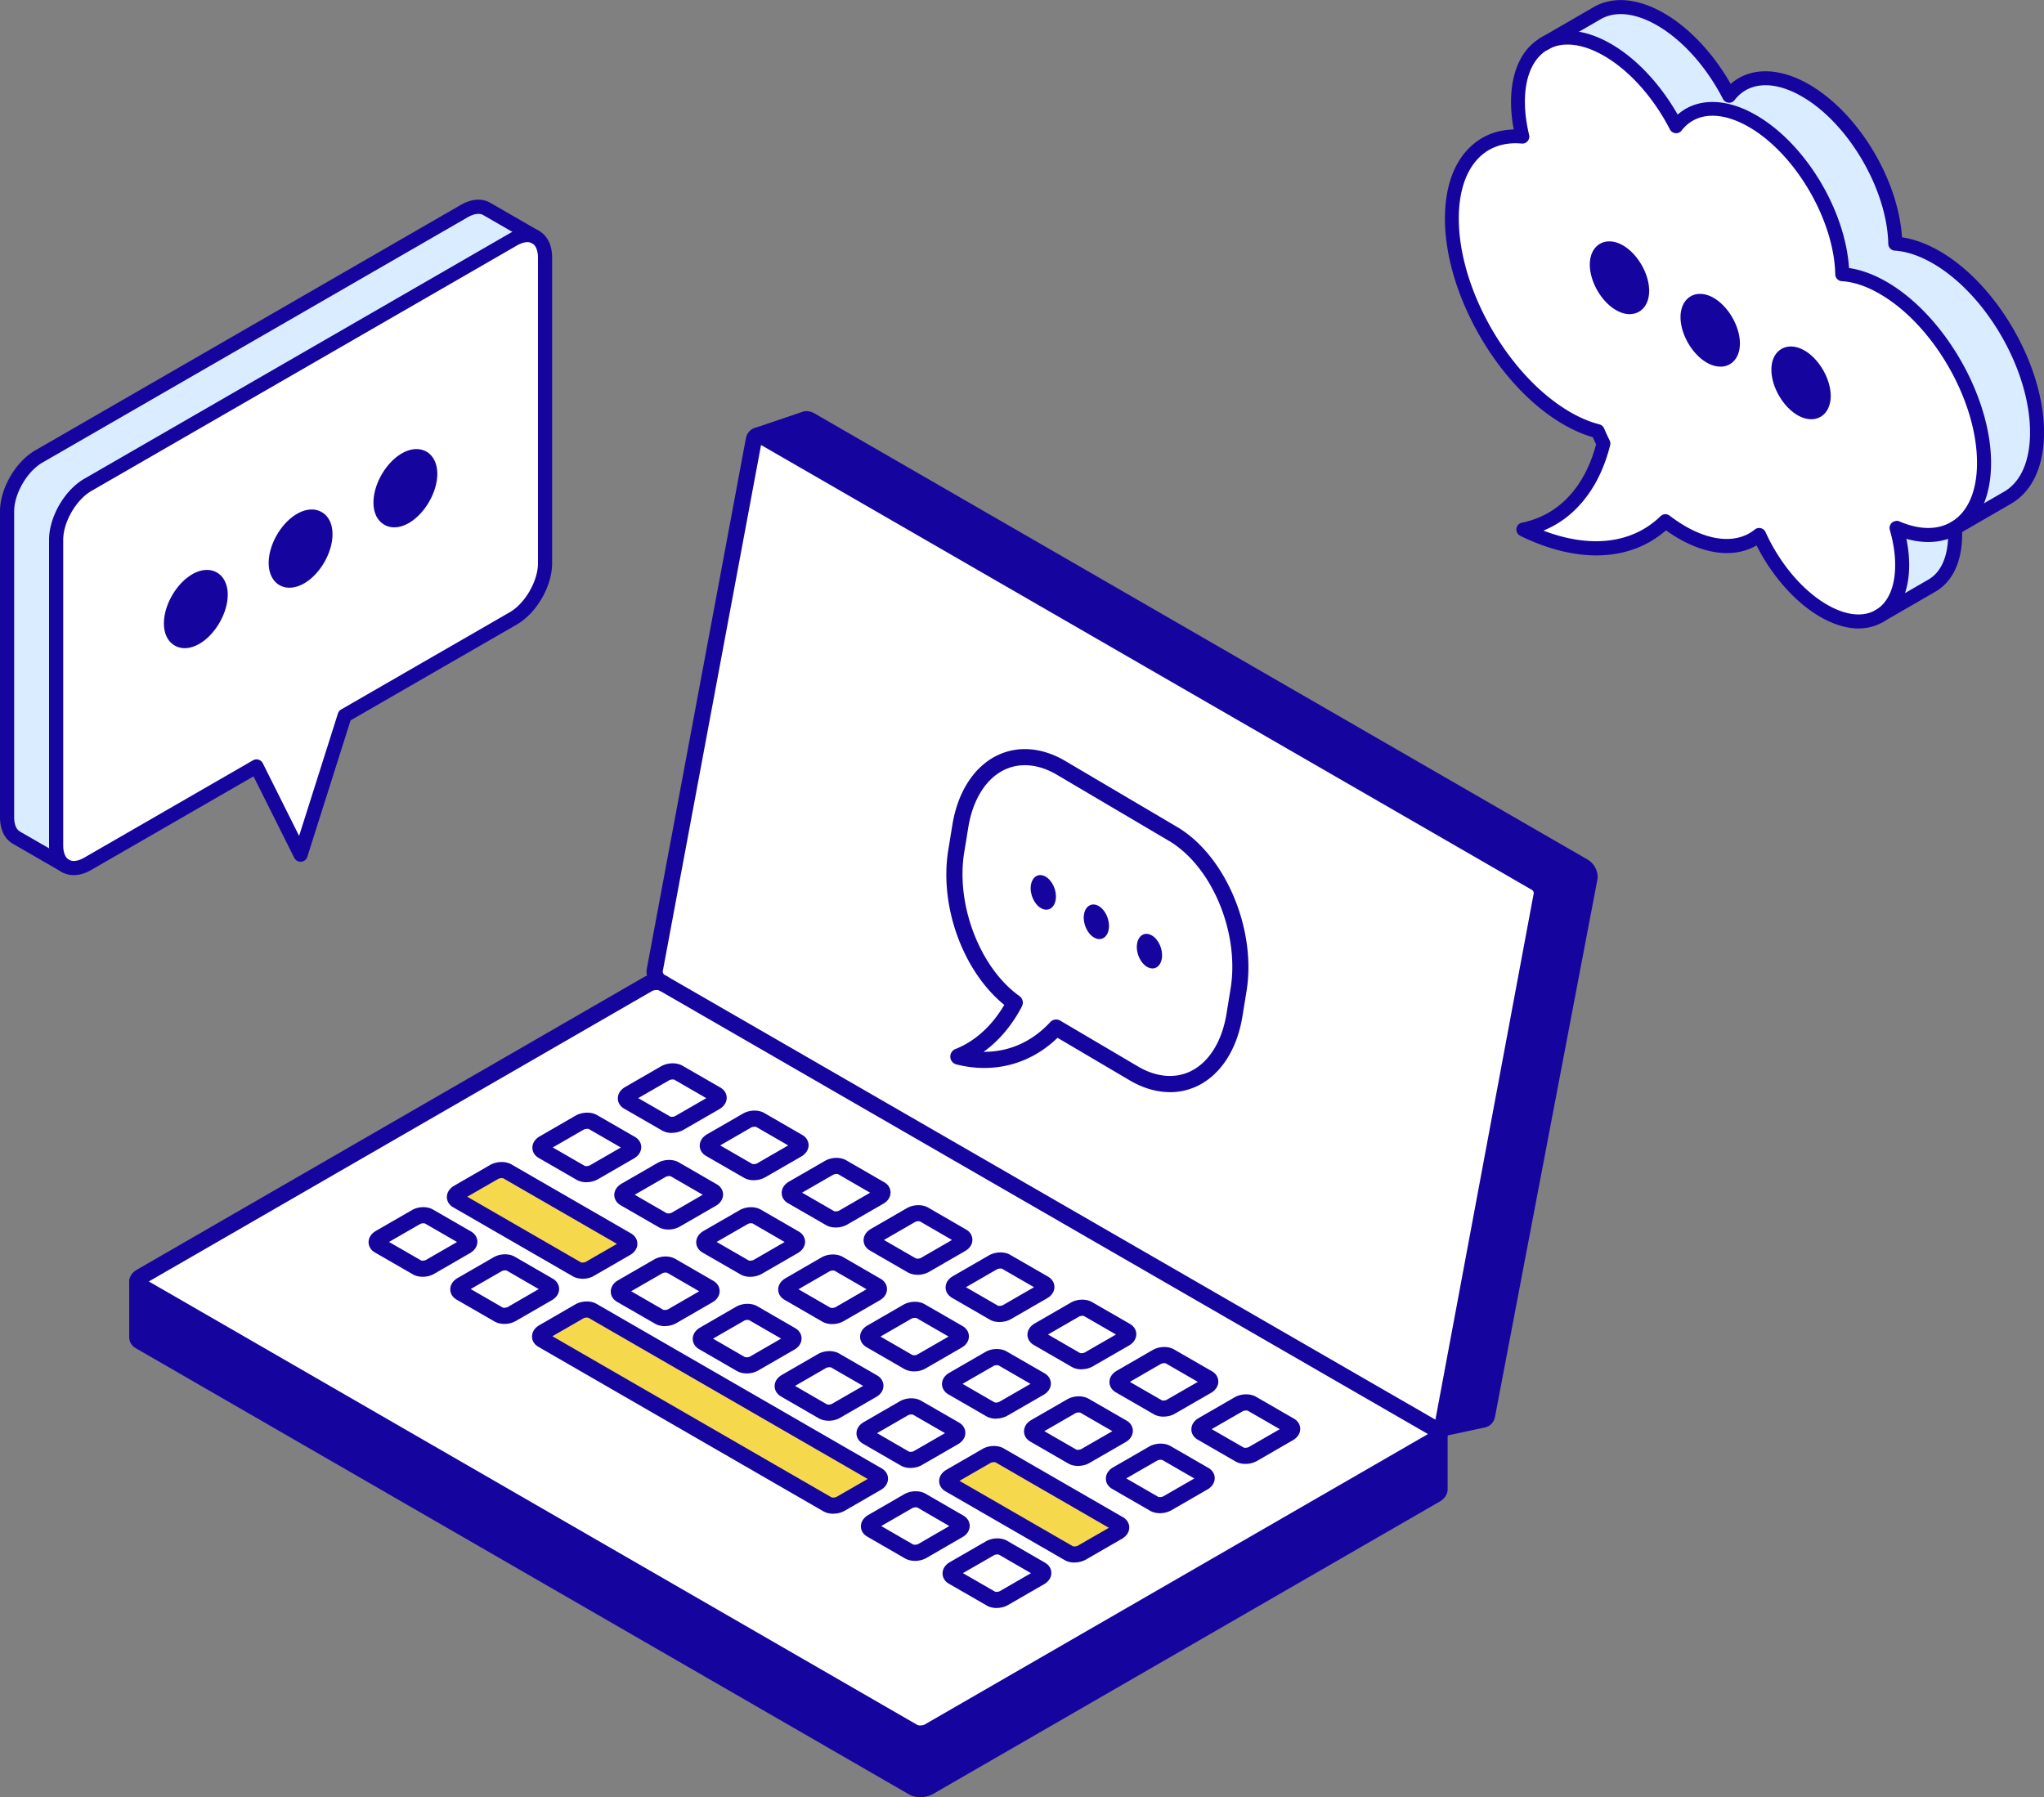 <svg width="348" height="306" viewBox="0 0 348 306" fill="none" xmlns="http://www.w3.org/2000/svg"><rect x="0" y="0" width="348" height="306" fill="#808080" stroke="none"/><g clip-path="url(#clip0_778_16648)"><path d="M261.489 150.32c.677.385 1.117 1.281.989 1.986l-16.865 90.296c-.074.366-.275.604-.55.705l-.128.037c-.229.045-.504 0-.787-.165l-131.689-76c-.677-.394-1.117-1.282-.989-1.986l16.865-90.306c.083-.42.339-.668.678-.741.229-.046.504 0 .787.165l131.689 76v.009z" fill="#fff"/><path d="M199.183 185.95c-2.252 0-4.587-.677-6.857-2.014l-12.278-7.239c-4.633 4.494-10.85 6.15-17.222 4.53a1.376 1.376 0 01-.174-2.608c3.341-1.327 6.207-3.917 8.331-7.523-7.031-5.72-11.096-16.813-9.531-26.395l.696-4.275c.925-5.665 3.754-9.994 7.764-11.87 3.498-1.638 7.563-1.281 11.436.998l19.035 11.229c8.258 4.869 13.569 17.435 11.838 28.015l-.696 4.275c-.924 5.665-3.753 9.994-7.755 11.87a10.74 10.74 0 01-4.577 1.016l-.01-.009zm-19.364-12.365c.238 0 .476.064.696.192l13.212 7.789c3.067 1.812 6.216 2.123 8.872.878 3.177-1.482 5.438-5.07 6.216-9.82l.696-4.274c1.557-9.555-3.168-20.867-10.529-25.205l-19.035-11.23c-3.067-1.812-6.217-2.123-8.872-.879-3.177 1.483-5.439 5.071-6.217 9.821l-.696 4.274c-1.455 8.914 2.674 19.659 9.403 24.464.559.402.733 1.144.422 1.757-1.703 3.249-3.919 5.867-6.529 7.734 4.304.027 8.232-1.684 11.354-5.062a1.363 1.363 0 011.007-.439z" fill="#16049E"/><path d="M179.746 153.112c-.201 1.491-1.309 2.178-2.481 1.528-1.172-.65-1.959-2.38-1.758-3.871.201-1.492 1.309-2.179 2.481-1.529 1.172.65 1.96 2.38 1.758 3.872zm9.036 5.006c-.201 1.492-1.309 2.178-2.481 1.528-1.172-.65-1.959-2.379-1.758-3.871.202-1.492 1.309-2.178 2.481-1.529 1.172.65 1.96 2.38 1.758 3.872zm9.037 4.997c-.201 1.492-1.309 2.178-2.481 1.528-1.172-.649-1.959-2.379-1.758-3.871.202-1.492 1.31-2.178 2.482-1.528 1.171.649 1.959 2.379 1.757 3.871zm47.272 81.007v9.481c0 .293-.22.614-.641.861l-86.294 49.797c-.778.449-1.968.494-2.646.101L23.822 228.371c-.302-.174-.449-.421-.449-.669v-9.426c.018.228.165.448.449.613L155.51 294.88c.678.394 1.868.348 2.646-.101l86.294-49.797c.43-.247.641-.558.641-.86z" fill="#16049E"/><path d="M244.157 243.17l.485.284c.312.173.458.421.458.668 0 .293-.22.613-.641.86l-86.293 49.797c-.779.449-1.969.495-2.646.101L23.822 218.889c-.284-.165-.43-.385-.449-.613-.027-.311.193-.659.641-.916l86.294-49.797c.778-.448 1.959-.494 2.637-.101l131.203 75.717.009-.009zm-24.721.842c.66-.385.733-.961.165-1.291l-6.464-3.725c-.577-.329-1.575-.292-2.243.092l-6.144 3.542c-.659.384-.732.961-.164 1.29l6.464 3.725c.576.339 1.574.293 2.243-.091l6.143-3.542zm-13.953-8.054c.668-.385.742-.961.165-1.291l-6.464-3.725c-.568-.329-1.575-.292-2.234.092l-6.144 3.551c-.668.375-.732.952-.165 1.281l6.464 3.725c.568.339 1.575.293 2.234-.091l6.144-3.542zm-.595 16.446c.659-.384.732-.961.165-1.29l-6.464-3.725c-.577-.329-1.575-.293-2.244.092l-6.143 3.541c-.659.385-.733.961-.165 1.291l6.464 3.725c.577.339 1.575.293 2.243-.092l6.144-3.542zm-13.349-24.5c.668-.385.741-.961.164-1.291l-6.464-3.725c-.567-.329-1.574-.292-2.234.101l-6.143 3.542c-.669.375-.742.952-.165 1.281l6.464 3.734c.568.33 1.575.293 2.234-.1l6.144-3.542zm-.605 16.446c.669-.384.742-.961.165-1.29l-6.464-3.725c-.568-.329-1.575-.293-2.234.092l-6.144 3.541c-.668.385-.732.961-.164 1.291l6.464 3.725c.567.339 1.575.293 2.234-.092l6.143-3.542zm-.595 16.447c.659-.384.733-.961.165-1.29l-20.308-11.724c-.576-.33-1.584-.293-2.243.1l-6.143 3.542c-.66.385-.733.961-.165 1.291l20.307 11.715c.577.338 1.575.292 2.244-.092l6.143-3.542zm-12.745-40.947c.659-.375.733-.952.165-1.291l-6.464-3.725c-.568-.329-1.575-.292-2.243.101l-6.144 3.542c-.659.375-.732.952-.165 1.291l6.464 3.724c.577.33 1.575.293 2.244-.1l6.143-3.542zm-.503 48.681c.659-.376.732-.952.164-1.282l-6.464-3.734c-.567-.329-1.574-.293-2.234.101l-6.143 3.542c-.669.384-.742.961-.165 1.29l6.464 3.725c.568.33 1.575.293 2.234-.1l6.144-3.542zm-.101-32.235c.668-.384.742-.961.165-1.29l-6.464-3.725c-.568-.329-1.575-.293-2.234.101l-6.144 3.542c-.668.375-.741.951-.165 1.281l6.464 3.734c.568.33 1.575.293 2.234-.101l6.144-3.542zm-13.34-24.5c.659-.375.732-.952.165-1.281l-6.464-3.735c-.577-.329-1.575-.292-2.243.101l-6.144 3.542c-.659.384-.733.961-.165 1.291l6.464 3.724c.577.33 1.575.293 2.243-.1l6.144-3.542zm-.467 48.708c.659-.375.732-.952.165-1.281l-6.464-3.734c-.577-.33-1.575-.293-2.243.1l-6.144 3.542c-.659.385-.732.961-.165 1.291l6.464 3.725c.577.329 1.575.293 2.243-.092l6.144-3.551zm-.137-32.262c.659-.375.732-.951.164-1.29l-6.464-3.725c-.567-.329-1.574-.293-2.243.101l-6.143 3.542c-.66.375-.733.951-.165 1.29l6.464 3.725c.577.33 1.584.293 2.243-.101l6.144-3.542zm-.605 16.447c.669-.384.742-.961.165-1.29l-6.464-3.725c-.568-.33-1.575-.293-2.234.1l-6.143 3.542c-.669.375-.742.952-.165 1.282l6.464 3.734c.567.329 1.575.293 2.234-.101l6.143-3.542zm-12.745-40.947c.669-.375.742-.952.165-1.281l-6.464-3.735c-.567-.329-1.575-.292-2.234.101l-6.143 3.542c-.669.384-.733.961-.165 1.291l6.464 3.725c.567.329 1.575.292 2.234-.092l6.143-3.551zm-.421 48.745c.659-.385.733-.961.165-1.291l-48.562-28.024c-.568-.329-1.575-.293-2.234.101l-6.144 3.542c-.66.384-.733.961-.165 1.29l48.554 28.015c.576.33 1.574.293 2.243-.091l6.143-3.542zm-.174-32.289c.66-.376.733-.952.165-1.282l-6.464-3.734c-.577-.329-1.575-.293-2.243.101l-6.144 3.542c-.659.384-.732.961-.164 1.29l6.464 3.725c.576.33 1.574.293 2.243-.1l6.143-3.542zm-.604 16.446c.659-.375.732-.952.165-1.29l-6.464-3.725c-.568-.33-1.575-.293-2.243.101l-6.144 3.541c-.659.376-.732.952-.165 1.291l6.464 3.725c.577.329 1.584.293 2.243-.101l6.144-3.542zm-12.745-40.938c.668-.384.742-.961.165-1.29l-6.464-3.725c-.568-.339-1.575-.293-2.234.091l-6.144 3.542c-.668.385-.741.961-.165 1.291l6.464 3.725c.568.329 1.575.293 2.235-.092l6.143-3.542zm-.604 16.438c.668-.376.741-.952.165-1.282l-6.464-3.734c-.568-.329-1.575-.293-2.234.101l-6.144 3.542c-.668.384-.732.961-.165 1.29l6.464 3.725c.568.33 1.575.293 2.234-.091l6.144-3.551zm-.595 16.446c.659-.375.732-.952.164-1.281l-6.464-3.734c-.576-.33-1.574-.293-2.243.101l-6.143 3.541c-.66.385-.733.961-.165 1.291l6.464 3.725c.577.329 1.575.293 2.243-.101l6.144-3.542zm-12.745-40.938c.659-.384.732-.961.165-1.29l-6.464-3.725c-.568-.33-1.575-.293-2.244.091l-6.143 3.542c-.659.385-.733.961-.165 1.291l6.464 3.725c.577.338 1.575.293 2.243-.092l6.144-3.542zm-.605 16.447c.669-.385.742-.961.165-1.291l-6.464-3.725c-.567-.338-1.575-.292-2.234.092l-6.143 3.542c-.669.384-.742.961-.165 1.29l6.464 3.725c.568.33 1.575.293 2.234-.091l6.143-3.542zm-.604 16.437c.669-.375.742-.952.165-1.281l-6.464-3.734c-.568-.33-1.575-.293-2.234.101l-6.144 3.541c-.659.385-.732.961-.164 1.291l6.464 3.725c.567.329 1.574.293 2.234-.092l6.143-3.551zm-13.34-24.491c.659-.385.733-.961.165-1.291l-6.464-3.725c-.568-.329-1.575-.292-2.243.092l-6.144 3.542c-.659.384-.732.961-.165 1.29l6.464 3.725c.577.339 1.575.293 2.244-.091l6.143-3.542zm-.65 16.419c.668-.375.742-.952.165-1.29l-20.363-11.752c-.567-.329-1.575-.293-2.243.092l-6.143 3.542c-.66.384-.733.96-.165 1.29l20.371 11.751c.568.33 1.575.293 2.234-.1l6.144-3.542v.009zm-13.33 7.697c.668-.375.74-.952.164-1.281l-6.464-3.734c-.568-.33-1.575-.293-2.234.1l-6.144 3.542c-.668.385-.741.961-.164 1.291l6.464 3.725c.567.329 1.574.293 2.234-.092l6.143-3.551zm-13.908-8.017c.659-.385.732-.961.164-1.291l-6.464-3.725c-.567-.338-1.575-.293-2.234.092l-6.143 3.542c-.669.384-.742.961-.165 1.29l6.464 3.725c.568.33 1.575.293 2.234-.091l6.144-3.542z" fill="#fff"/><path d="M219.592 242.721c.568.33.494.906-.165 1.291l-6.143 3.542c-.669.375-1.667.43-2.244.091l-6.464-3.725c-.567-.329-.494-.906.165-1.29l6.144-3.542c.668-.375 1.666-.421 2.243-.092l6.464 3.725zm-13.953-8.045c.576.33.503.907-.165 1.291l-6.144 3.542c-.659.384-1.666.43-2.234.091l-6.464-3.725c-.568-.329-.503-.906.165-1.281l6.144-3.551c.659-.375 1.666-.421 2.234-.092l6.464 3.725zm-.596 16.447c.568.33.494.906-.165 1.291l-6.143 3.542c-.669.375-1.667.43-2.243.091l-6.464-3.725c-.568-.329-.495-.906.164-1.29l6.144-3.542c.668-.375 1.666-.421 2.243-.092l6.464 3.725zm-13.349-24.501c.577.33.504.906-.165 1.291l-6.143 3.542c-.66.384-1.667.43-2.234.1l-6.464-3.734c-.577-.329-.504-.906.164-1.281l6.144-3.542c.659-.384 1.666-.43 2.234-.101l6.464 3.725zm-.604 16.447c.577.33.503.906-.165 1.29l-6.144 3.542c-.659.385-1.666.431-2.234.092l-6.464-3.725c-.567-.33-.503-.906.165-1.29l6.144-3.542c.659-.376 1.666-.421 2.234-.092l6.464 3.725z" fill="#fff"/><path d="M190.495 259.516c.568.329.495.906-.165 1.29l-6.143 3.542c-.669.375-1.667.43-2.243.092l-20.308-11.715c-.568-.33-.495-.906.165-1.291l6.143-3.542c.659-.384 1.667-.43 2.243-.1l20.308 11.724z" fill="#F6D84C"/><path d="M177.75 218.568c.568.339.495.916-.165 1.291l-6.143 3.542c-.669.384-1.667.43-2.243.101l-6.464-3.725c-.568-.339-.495-.916.164-1.291l6.144-3.542c.668-.384 1.675-.43 2.243-.101l6.464 3.725zm-.503 48.69c.567.33.494.907-.165 1.282l-6.144 3.542c-.659.384-1.666.43-2.234.1l-6.464-3.725c-.576-.329-.503-.906.165-1.29l6.144-3.542c.659-.384 1.666-.43 2.234-.101l6.464 3.734zm-.102-32.243c.577.33.504.906-.165 1.291l-6.143 3.542c-.659.384-1.667.43-2.234.1l-6.464-3.734c-.577-.329-.504-.906.165-1.281l6.143-3.542c.659-.384 1.667-.43 2.234-.101l6.464 3.725zm-13.339-24.491c.567.329.494.906-.165 1.281l-6.144 3.542c-.668.384-1.666.43-2.243.101l-6.464-3.725c-.567-.33-.494-.906.165-1.291l6.144-3.542c.668-.384 1.666-.43 2.243-.1l6.464 3.734zm-.467 48.708c.568.329.494.906-.165 1.281l-6.143 3.551c-.669.376-1.667.421-2.244.092l-6.464-3.725c-.567-.33-.494-.906.165-1.291l6.144-3.542c.668-.384 1.666-.43 2.243-.1l6.464 3.734zm-.138-32.262c.568.339.495.916-.165 1.291l-6.143 3.542c-.659.384-1.666.43-2.243.1l-6.464-3.725c-.568-.338-.495-.915.165-1.29l6.143-3.542c.668-.384 1.676-.43 2.243-.101l6.464 3.725zm-.604 16.447c.577.329.504.906-.164 1.29l-6.144 3.542c-.659.385-1.666.43-2.234.101l-6.464-3.734c-.577-.33-.504-.906.165-1.282l6.143-3.541c.66-.385 1.667-.431 2.234-.101l6.464 3.725zm-12.745-40.938c.577.329.504.906-.164 1.281l-6.144 3.551c-.659.376-1.666.421-2.234.092l-6.464-3.725c-.568-.33-.504-.906.165-1.291l6.143-3.541c.66-.385 1.667-.431 2.234-.101l6.464 3.734z" fill="#fff"/><path d="M149.431 251.206c.568.329.495.906-.165 1.29l-6.143 3.542c-.668.375-1.666.421-2.243.091l-48.554-28.015c-.567-.329-.494-.906.165-1.29l6.144-3.542c.659-.384 1.666-.43 2.234-.101l48.562 28.025z" fill="#F6D84C"/><path d="M149.257 218.925c.568.33.494.907-.165 1.282l-6.143 3.542c-.669.384-1.667.43-2.244.1l-6.464-3.725c-.567-.329-.494-.906.165-1.29l6.144-3.542c.668-.384 1.666-.43 2.243-.101l6.464 3.734zm-.605 16.438c.568.338.495.915-.164 1.29l-6.144 3.542c-.659.385-1.666.43-2.243.101l-6.464-3.725c-.568-.339-.495-.915.165-1.291l6.143-3.541c.669-.385 1.676-.431 2.243-.101l6.464 3.725zm-12.754-40.938c.577.329.504.906-.165 1.29l-6.143 3.542c-.659.375-1.667.421-2.234.092l-6.464-3.725c-.577-.33-.504-.906.165-1.291l6.143-3.542c.659-.375 1.666-.43 2.234-.091l6.464 3.725zm-.594 16.447c.576.329.503.906-.165 1.281l-6.144 3.551c-.659.375-1.666.421-2.234.091l-6.464-3.725c-.567-.329-.503-.906.165-1.29l6.144-3.542c.659-.384 1.666-.43 2.234-.101l6.464 3.735zm-.596 16.446c.568.33.495.906-.165 1.281l-6.143 3.542c-.669.385-1.667.43-2.243.101l-6.464-3.725c-.568-.329-.495-.906.164-1.29l6.144-3.542c.668-.385 1.666-.431 2.243-.101l6.464 3.734z" fill="#fff"/><path d="M129.014 74.146l8.13-2.755c.238-.046.513 0 .797.165l131.688 76c.677.394 1.117 1.281.98 1.986l-17.424 91.44c-.082.412-.339.668-.677.732l-7.435 1.602c.275-.101.476-.348.549-.705l16.865-90.296c.129-.704-.311-1.601-.988-1.986l-131.698-76.01c-.284-.164-.558-.219-.787-.164v-.01z" fill="#16049E"/><path d="M121.954 186.371c.568.329.495.906-.165 1.29l-6.143 3.542c-.669.375-1.667.43-2.243.092l-6.464-3.725c-.568-.33-.495-.906.164-1.291l6.144-3.542c.668-.375 1.676-.421 2.243-.091l6.464 3.725zm-.604 16.446c.577.33.504.906-.165 1.291l-6.143 3.542c-.659.375-1.666.421-2.234.091l-6.464-3.725c-.577-.329-.504-.906.165-1.29l6.143-3.542c.659-.375 1.667-.43 2.234-.092l6.464 3.725zm-.595 16.456c.576.33.503.906-.165 1.281l-6.144 3.552c-.659.375-1.666.421-2.234.091l-6.464-3.725c-.567-.329-.494-.906.165-1.29l6.144-3.542c.659-.385 1.666-.43 2.234-.101l6.464 3.734zm-13.35-24.5c.568.329.495.906-.164 1.29l-6.144 3.542c-.668.375-1.666.43-2.243.092l-6.464-3.725c-.568-.33-.495-.906.165-1.291l6.143-3.542c.669-.375 1.676-.421 2.243-.091l6.464 3.725z" fill="#fff"/><path d="M106.755 211.183c.577.338.504.915-.165 1.29l-6.143 3.542c-.66.384-1.667.43-2.234.101L77.84 204.364c-.568-.329-.494-.906.165-1.29l6.143-3.542c.669-.375 1.676-.421 2.243-.092l20.363 11.752v-.009z" fill="#F6D84C"/><path d="M93.424 218.889c.577.329.504.906-.164 1.281l-6.144 3.551c-.66.375-1.666.421-2.234.092l-6.464-3.725c-.577-.33-.504-.906.165-1.291l6.144-3.542c.659-.384 1.666-.43 2.233-.1l6.465 3.734zm-13.898-8.027c.568.33.495.907-.165 1.291l-6.143 3.542c-.66.375-1.667.421-2.234.091l-6.464-3.725c-.577-.329-.504-.906.165-1.29l6.143-3.542c.66-.384 1.666-.43 2.234-.092l6.464 3.725z" fill="#fff"/><path d="M156.673 296.518c-.678 0-1.337-.146-1.85-.448L23.135 220.079c-.668-.385-1.08-.998-1.135-1.703-.064-.869.43-1.693 1.327-2.205l86.285-49.798c1.218-.704 2.911-.741 4.019-.1.659.384.879 1.226.495 1.876a1.367 1.367 0 01-1.877.494c-.202-.119-.87-.119-1.255.11l-85.652 49.431 130.855 75.515c.192.11.851.138 1.272-.1l85.699-49.459a1.364 1.364 0 01-.201-1.647 1.368 1.368 0 011.876-.495l.486.284c.723.403 1.144 1.089 1.144 1.849 0 .805-.485 1.556-1.318 2.041l-86.294 49.806c-.632.366-1.41.549-2.17.549l-.018-.009z" fill="#16049E"/><path d="M244.771 244.735c-.431 0-.87-.119-1.3-.366l-131.698-76.001c-1.181-.686-1.886-2.159-1.648-3.423l16.865-90.314c.183-.952.861-1.656 1.758-1.83.568-.11 1.172 0 1.74.32l131.697 76.009c1.172.669 1.886 2.142 1.657 3.414l-16.865 90.305c-.164.833-.677 1.456-1.41 1.739-.073.028-.146.046-.219.064a2.543 2.543 0 01-.568.074l-.009.009zM129.572 75.765l-16.746 89.675c-.009.11.128.43.33.549l131.23 75.726 16.746-89.665c.009-.11-.119-.43-.32-.54l-131.24-75.744zM99.193 217.717c-.604 0-1.19-.137-1.666-.411l-20.372-11.752c-.677-.393-1.071-1.025-1.071-1.739 0-.769.449-1.464 1.227-1.922l6.143-3.551c1.108-.622 2.628-.659 3.617-.091l20.363 11.751c.686.403 1.08 1.043 1.08 1.766 0 .769-.458 1.465-1.245 1.913l-6.135 3.542c-.576.339-1.263.504-1.94.504v-.01zm-.293-2.791c.138.064.586.064.852-.092l5.292-3.047-19.337-11.157c-.128-.064-.595-.064-.88.092l-5.273 3.038L98.9 214.926zm14.292 10.864c-.604 0-1.19-.138-1.667-.412l-6.464-3.725c-.677-.394-1.071-1.025-1.071-1.739 0-.769.44-1.464 1.227-1.922l6.153-3.551c1.08-.632 2.6-.677 3.607-.101l6.464 3.734c.669.385 1.081 1.034 1.081 1.748 0 .769-.458 1.474-1.246 1.922l-6.134 3.542a3.971 3.971 0 01-1.941.494l-.009.01zm-.293-2.792c.137.064.586.064.87-.091l5.273-3.048-5.438-3.148c-.128-.064-.586-.064-.852.091l-5.292 3.048 5.439 3.139v.009zm14.238 10.846c-.604 0-1.19-.138-1.657-.403l-6.464-3.734c-.678-.394-1.072-1.025-1.072-1.739 0-.769.449-1.464 1.227-1.922l6.144-3.551c1.089-.632 2.609-.668 3.607-.101l6.473 3.743c.678.394 1.072 1.035 1.072 1.749 0 .768-.449 1.464-1.236 1.912l-6.135 3.542a3.99 3.99 0 01-1.95.504h-.009zm-.302-2.792c.137.064.595.073.879-.091l5.273-3.048-5.438-3.139c-.119-.064-.586-.064-.87.1l-5.283 3.048 5.429 3.139.01-.009zm14.254 10.846c-.604 0-1.19-.138-1.666-.403l-6.464-3.734c-.687-.412-1.08-1.053-1.071-1.767 0-.768.458-1.455 1.236-1.903l6.134-3.542c1.099-.632 2.619-.677 3.617-.092l6.464 3.725c.687.412 1.08 1.053 1.071 1.767 0 .768-.458 1.455-1.236 1.903l-6.134 3.542c-.568.339-1.264.504-1.941.504h-.01zm-.302-2.792c.156.073.614.064.87-.091l5.292-3.048-5.438-3.139c-.129-.064-.586-.064-.87.091l-5.283 3.048 5.429 3.139zm14.247 10.837c-.604 0-1.19-.138-1.666-.412l-6.464-3.734c-.669-.385-1.081-1.035-1.081-1.748 0-.769.458-1.474 1.245-1.922l6.135-3.542c1.08-.632 2.6-.678 3.607-.101l6.464 3.725c.678.384 1.071 1.025 1.081 1.748 0 .769-.449 1.474-1.236 1.931l-6.144 3.542c-.568.339-1.263.503-1.941.503v.01zm-.293-2.792c.137.064.586.073.861-.091l5.292-3.048-5.439-3.139c-.128-.064-.586-.064-.851.091l-5.283 3.048 5.429 3.139h-.009zm28.192 18.89c-.605 0-1.2-.137-1.667-.412l-20.298-11.714c-.678-.394-1.072-1.026-1.072-1.739 0-.769.449-1.465 1.227-1.922l6.144-3.551c1.08-.632 2.6-.678 3.607-.101l20.317 11.724c.678.393 1.071 1.025 1.071 1.739 0 .769-.448 1.464-1.227 1.922l-6.152 3.551a4.042 4.042 0 01-1.95.494v.009zm-.293-2.782c.128.064.586.064.879-.092l5.273-3.038-19.282-11.138c-.137-.064-.604-.055-.861.091l-5.292 3.048 19.292 11.129h-.009zm-82.797-61.97c-.604 0-1.2-.137-1.666-.412l-6.464-3.725c-.678-.393-1.071-1.025-1.071-1.739 0-.768.44-1.464 1.227-1.922l6.152-3.551c1.108-.622 2.628-.659 3.617-.091l6.464 3.725c.677.393 1.071 1.025 1.071 1.739 0 .768-.449 1.464-1.227 1.922l-6.153 3.551a4.039 4.039 0 01-1.95.494v.009zm-.293-2.782c.128.064.586.064.879-.092l5.274-3.038-5.439-3.14c-.128-.064-.595-.064-.879.092l-5.273 3.039 5.447 3.139h-.009zm14.247 10.836c-.605 0-1.2-.137-1.667-.412l-6.464-3.725c-.677-.384-1.071-1.025-1.08-1.739 0-.768.449-1.473 1.236-1.931l6.144-3.542c1.107-.631 2.627-.668 3.616-.082l6.446 3.725c.677.384 1.071 1.025 1.08 1.739 0 .769-.448 1.473-1.236 1.931l-6.143 3.542a3.982 3.982 0 01-1.941.494h.009zm-.293-2.782c.137.064.595.073.87-.092l5.273-3.047-5.438-3.14c-.138-.064-.586-.064-.861.092l-5.283 3.048 5.439 3.139zm14.237 10.836c-.605 0-1.191-.137-1.667-.412l-6.464-3.725c-.686-.393-1.071-1.034-1.071-1.748 0-.769.449-1.464 1.236-1.922l6.144-3.542c1.08-.631 2.6-.677 3.607-.1l6.464 3.734c.668.384 1.08 1.034 1.08 1.748 0 .769-.457 1.473-1.245 1.922l-6.134 3.542a3.982 3.982 0 01-1.941.494l-.009.009zm-.293-2.791c.137.064.586.064.869-.092l5.274-3.048-5.438-3.148c-.128-.064-.586-.064-.852.092l-5.292 3.047 5.439 3.139v.01zm14.237 10.836c-.605 0-1.191-.138-1.658-.403l-6.464-3.734c-.677-.394-1.071-1.025-1.071-1.739 0-.769.449-1.464 1.227-1.922l6.144-3.551c1.089-.632 2.609-.668 3.607-.101l6.473 3.744c.678.393 1.071 1.034 1.071 1.748 0 .768-.448 1.464-1.236 1.912l-6.134 3.542a3.99 3.99 0 01-1.95.504h-.009zm-.302-2.792c.137.064.595.074.878-.091l5.274-3.048-5.438-3.148c-.119-.064-.586-.064-.87.1l-5.283 3.048 5.429 3.139h.01zm14.255 10.846c-.604 0-1.19-.138-1.666-.403l-6.464-3.734c-.687-.412-1.08-1.053-1.071-1.766 0-.769.457-1.456 1.236-1.904l6.134-3.542c1.099-.632 2.619-.677 3.617-.092l6.464 3.725c.686.412 1.08 1.053 1.071 1.767 0 .769-.458 1.455-1.236 1.903l-6.135 3.542c-.567.339-1.263.504-1.941.504h-.009zm-.302-2.792c.156.074.614.064.87-.091l5.292-3.048-5.439-3.139c-.128-.064-.586-.064-.869.091l-5.283 3.048 5.429 3.139zm14.256 10.846c-.605 0-1.191-.138-1.667-.412l-6.464-3.734c-.668-.385-1.08-1.034-1.08-1.748 0-.769.458-1.474 1.245-1.922l6.134-3.542c1.081-.632 2.601-.677 3.608-.101l6.464 3.725c.677.384 1.071 1.025 1.08 1.739 0 .769-.448 1.474-1.236 1.931l-6.143 3.542c-.577.339-1.264.503-1.941.503v.019zm-.293-2.792c.137.064.586.074.86-.091l5.292-3.048-5.438-3.139c-.128-.064-.586-.064-.852.091l-5.283 3.048 5.43 3.139h-.009zm14.246 10.837c-.604 0-1.199-.138-1.675-.421l-6.455-3.725c-.687-.394-1.071-1.035-1.071-1.748 0-.769.448-1.465 1.236-1.922l6.143-3.542c1.099-.623 2.61-.659 3.608-.092l6.464 3.725c.677.384 1.071 1.025 1.08 1.739 0 .769-.448 1.474-1.236 1.931l-6.143 3.542c-.568.339-1.264.503-1.932.503l-.019.01zm-.293-2.783c.129.064.577.064.843-.091l5.292-3.048-5.439-3.139c-.128-.064-.586-.073-.86.091l-5.283 3.048 5.457 3.148-.01-.009zm14.229 10.827c-.604 0-1.2-.137-1.666-.411l-6.464-3.725c-.678-.394-1.072-1.025-1.072-1.739 0-.769.44-1.465 1.227-1.922l6.153-3.551c1.099-.623 2.609-.659 3.607-.092l6.473 3.734c.678.394 1.072 1.025 1.072 1.739 0 .769-.449 1.464-1.227 1.922l-6.153 3.551a4.03 4.03 0 01-1.95.494zm-.293-2.782c.128.064.586.064.879-.091l5.274-3.039-5.439-3.139c-.119-.064-.586-.073-.879.091l-5.274 3.039 5.448 3.139h-.009zm-82.797-61.96c-.604 0-1.199-.138-1.666-.412l-6.464-3.725c-.678-.394-1.072-1.025-1.072-1.748 0-.769.449-1.465 1.227-1.922l6.153-3.551c1.108-.623 2.628-.659 3.617-.092l6.464 3.725c.677.394 1.071 1.025 1.071 1.739 0 .769-.449 1.464-1.227 1.922l-6.153 3.551a4.03 4.03 0 01-1.95.494v.019zm-.284-2.783c.128.064.586.064.87-.1l5.274-3.039-5.439-3.139c-.128-.064-.595-.064-.879.091l-5.273 3.039 5.447 3.139v.009zm14.238 10.836c-.605 0-1.2-.137-1.667-.411l-6.464-3.725c-.677-.385-1.08-1.025-1.08-1.748 0-.769.448-1.474 1.236-1.932l6.143-3.542c1.108-.631 2.628-.668 3.617-.082l6.455 3.725c.677.384 1.071 1.025 1.08 1.739 0 .769-.448 1.474-1.236 1.931l-6.143 3.542a3.971 3.971 0 01-1.941.494v.009zm-.293-2.791c.137.064.586.073.869-.092l5.274-3.047-5.438-3.139c-.138-.065-.586-.065-.861.091l-5.283 3.048 5.439 3.139zm14.238 10.836c-.605 0-1.2-.137-1.667-.412l-6.464-3.725c-.687-.393-1.071-1.034-1.071-1.748 0-.768.449-1.464 1.236-1.922l6.143-3.541c1.081-.632 2.601-.678 3.608-.092l6.464 3.734c.687.384 1.08 1.025 1.08 1.748 0 .769-.457 1.474-1.245 1.922l-6.134 3.542a3.971 3.971 0 01-1.941.494h-.009zm-.293-2.782c.137.064.585.064.869-.092l5.274-3.047-5.438-3.149c-.129-.064-.586-.064-.852.092l-5.292 3.048 5.439 3.139v.009zm14.237 10.836c-.604 0-1.19-.137-1.667-.403l-6.464-3.734c-.677-.393-1.071-1.025-1.071-1.739 0-.768.449-1.464 1.227-1.922l6.144-3.551c1.089-.631 2.609-.668 3.607-.1l6.473 3.743c.678.394 1.071 1.034 1.071 1.748 0 .769-.448 1.464-1.236 1.913l-6.134 3.542a4 4 0 01-1.95.503zm-.302-2.791c.137.064.595.073.879-.092l5.273-3.047-5.438-3.149c-.119-.064-.586-.064-.87.101l-5.283 3.048 5.439 3.139zm14.255 10.836c-.605 0-1.191-.137-1.657-.403l-6.464-3.734c-.687-.412-1.081-1.052-1.072-1.766 0-.769.458-1.455 1.236-1.904l6.135-3.542c1.098-.631 2.618-.677 3.616-.1l6.464 3.725c.687.411 1.081 1.052 1.072 1.766 0 .769-.458 1.455-1.236 1.904l-6.135 3.542a4 4 0 01-1.95.503l-.009.009zm-.302-2.791c.137.064.595.073.879-.092l5.282-3.048-5.438-3.139c-.128-.064-.586-.064-.87.092l-5.283 3.047 5.439 3.14h-.009zm14.255 10.845c-.604 0-1.19-.137-1.666-.412l-6.464-3.734c-.668-.384-1.08-1.034-1.08-1.748 0-.769.457-1.473 1.245-1.922l6.134-3.542c1.081-.631 2.601-.677 3.608-.1l6.464 3.724c.677.385 1.071 1.026 1.08 1.739 0 .769-.449 1.474-1.236 1.932l-6.144 3.541c-.576.339-1.263.504-1.941.504v.018zm-.293-2.791c.138.064.586.073.861-.092l5.292-3.048-5.438-3.139c-.129-.064-.586-.064-.852.092l-5.283 3.047 5.43 3.14h-.01zm14.247 10.845c-.604 0-1.199-.137-1.675-.421l-6.455-3.725c-.678-.394-1.08-1.043-1.071-1.757 0-.769.458-1.465 1.245-1.913l6.134-3.542c1.099-.631 2.61-.668 3.608-.091l6.464 3.725c.677.384 1.071 1.025 1.08 1.738 0 .769-.448 1.474-1.236 1.932l-6.143 3.541c-.568.339-1.264.504-1.932.504l-.019.009zm-.293-2.782c.129.064.577.064.843-.092l5.292-3.047-5.439-3.14c-.128-.064-.586-.064-.86.092l-5.274 3.048 5.448 3.139h-.01zm14.228 10.827c-.604 0-1.199-.137-1.666-.412l-6.455-3.725c-.677-.394-1.071-1.025-1.071-1.739 0-.769.439-1.464 1.227-1.922l6.153-3.551c1.098-.622 2.609-.659 3.607-.092l6.473 3.735c.678.393 1.071 1.025 1.071 1.739 0 .768-.448 1.464-1.227 1.922l-6.143 3.551a4.042 4.042 0 01-1.95.494h-.019zm-.293-2.782c.129.064.586.064.879-.092l5.274-3.039-5.438-3.139c-.119-.064-.586-.073-.879.092l-5.274 3.038 5.448 3.14h-.01zM71.964 217.388c-.605 0-1.19-.137-1.667-.412l-6.464-3.725c-.677-.384-1.07-1.025-1.08-1.739 0-.769.449-1.473 1.236-1.931l6.143-3.542c1.09-.641 2.62-.677 3.617-.082l6.455 3.725c.678.393 1.071 1.025 1.071 1.739 0 .768-.449 1.464-1.227 1.922l-6.143 3.551a3.98 3.98 0 01-1.941.494zm-.293-2.782c.137.064.586.064.86-.092l5.283-3.048-5.438-3.139c-.138-.064-.586-.073-.852.082l-5.292 3.048 5.448 3.139-.01.01zm14.199 10.808c-.603 0-1.19-.137-1.665-.411l-6.465-3.725c-.677-.385-1.07-1.025-1.08-1.739 0-.769.449-1.474 1.236-1.931l6.144-3.542c1.08-.632 2.6-.678 3.607-.092l6.464 3.734c.669.385 1.08 1.034 1.08 1.748 0 .769-.457 1.474-1.245 1.922l-6.134 3.542a3.97 3.97 0 01-1.941.494zm-.292-2.791c.137.064.595.064.87-.091l5.274-3.048-5.44-3.149c-.127-.064-.585-.064-.85.092l-5.293 3.048 5.439 3.139v.009zm70.198 43.134c-.604 0-1.19-.137-1.667-.402l-6.464-3.734c-.677-.394-1.071-1.025-1.071-1.739 0-.769.449-1.465 1.227-1.922l6.144-3.551c1.089-.632 2.609-.668 3.607-.101l6.473 3.743c.678.394 1.071 1.034 1.071 1.748 0 .769-.448 1.465-1.236 1.913l-6.134 3.551c-.577.33-1.273.494-1.95.494zm-.302-2.791c.137.064.604.073.888-.092l5.264-3.047-5.438-3.149c-.119-.064-.586-.064-.87.101l-5.283 3.048 5.43 3.139h.009zm14.209 10.818c-.604 0-1.19-.137-1.666-.412l-6.464-3.725c-.677-.384-1.071-1.025-1.08-1.739 0-.769.448-1.473 1.236-1.931l6.143-3.542c1.081-.631 2.601-.677 3.608-.1l6.464 3.734c.677.393 1.071 1.034 1.071 1.748 0 .769-.449 1.464-1.236 1.913l-6.135 3.541c-.576.339-1.263.504-1.941.504v.009zm-.293-2.791c.138.064.586.064.852-.092l5.283-3.048-5.439-3.148c-.128-.064-.586-.064-.851.091l-5.292 3.048 5.438 3.139.009.01zm-27.522-13.262c-.604 0-1.19-.137-1.666-.403l-48.554-28.024c-.677-.393-1.07-1.025-1.07-1.739 0-.769.448-1.464 1.226-1.922l6.144-3.551c1.08-.631 2.6-.677 3.607-.1l48.563 28.024c.677.393 1.071 1.025 1.071 1.739 0 .768-.44 1.464-1.227 1.922l-6.153 3.551a3.988 3.988 0 01-1.95.494l.009.009zm-.302-2.791c.137.064.604.073.888-.092l5.274-3.038-47.537-27.439c-.128-.055-.586-.064-.852.092l-5.292 3.047 47.519 27.43z" fill="#16049E"/><path d="M156.673 306c-.677 0-1.337-.146-1.849-.448L23.135 229.56c-.723-.421-1.135-1.098-1.135-1.858v-9.481c0-.76.613-1.373 1.373-1.373s1.374.613 1.374 1.373v9.097l131.45 75.863c.192.11.852.137 1.273-.101l86.248-49.779v-9.179c0-.76.613-1.373 1.373-1.373s1.373.613 1.373 1.373v9.481c0 .806-.485 1.556-1.318 2.041l-86.294 49.807c-.632.366-1.41.549-2.17.549h-.009z" fill="#16049E"/><path d="M244.936 244.717a1.369 1.369 0 01-.284-2.709l7.233-1.556 17.369-91.157c.009-.11-.119-.421-.321-.54L137.318 72.782l-7.865 2.664a1.364 1.364 0 01-1.739-.86 1.363 1.363 0 01.86-1.74l8.121-2.754a.904.904 0 01.174-.046c.577-.12 1.182 0 1.749.311l131.698 76.009c1.181.687 1.886 2.17 1.639 3.433l-17.424 91.431c-.192.951-.861 1.647-1.767 1.821l-7.535 1.62a1.622 1.622 0 01-.293.027v.019z" fill="#16049E"/></g><g clip-path="url(#clip1_778_16648)"><path d="M92.794 43.885v52.036c0 3.445-2.42 7.636-5.401 9.363l-28.71 16.558-7.508 23.673-7.507-15.016-28.702 16.558c-1.495.859-2.845.939-3.826.377l-.08-.048c-.933-.578-1.503-1.775-1.503-3.445V91.898c0-3.445 2.419-7.637 5.409-9.356l72.427-41.78c1.487-.86 2.837-.94 3.818-.378.98.562 1.583 1.775 1.583 3.501zM69.02 87.995c2.33-1.35 4.228-4.626 4.228-7.316 0-2.69-1.897-3.782-4.228-2.44-2.339 1.348-4.228 4.625-4.228 7.315 0 2.69 1.889 3.79 4.228 2.44zM51.175 98.282c2.34-1.341 4.228-4.618 4.228-7.316 0-2.698-1.889-3.782-4.227-2.433-2.332 1.341-4.228 4.617-4.228 7.315 0 2.698 1.896 3.783 4.227 2.434zM33.34 108.576c2.33-1.349 4.228-4.625 4.228-7.315 0-2.69-1.897-3.79-4.228-2.441-2.339 1.349-4.228 4.625-4.228 7.315 0 2.69 1.889 3.782 4.228 2.441z" fill="#fff"/><path d="M82.86 35.566l8.351 4.818c-.98-.562-2.33-.482-3.817.377L14.966 82.542c-2.99 1.719-5.409 5.91-5.409 9.356v52.043c0 1.67.57 2.867 1.503 3.445l-8.27-4.77c-.981-.562-1.584-1.775-1.584-3.493V87.08c0-3.445 2.42-7.637 5.401-9.356l72.427-41.78c1.495-.86 2.846-.94 3.826-.378z" fill="#DAECFF"/><path d="M73.247 80.68c0 2.69-1.897 5.966-4.228 7.315-2.34 1.349-4.228.257-4.228-2.441s1.889-5.967 4.228-7.316c2.33-1.34 4.228-.249 4.228 2.441zM55.404 90.966c0 2.698-1.889 5.975-4.228 7.316-2.33 1.349-4.228.257-4.228-2.434 0-2.69 1.897-5.974 4.228-7.315 2.339-1.35 4.228-.257 4.228 2.433zm-17.836 10.295c0 2.69-1.897 5.966-4.228 7.315-2.339 1.341-4.228.249-4.228-2.441s1.89-5.966 4.228-7.315c2.331-1.35 4.228-.257 4.228 2.441z" fill="#16049E"/><path d="M12.547 149a4.034 4.034 0 01-2.01-.522c-.023-.008-.04-.024-.056-.032l-.056-.032c-1.334-.827-2.073-2.417-2.073-4.465V91.906c0-3.895 2.644-8.464 6.012-10.4L86.79 39.719c1.824-1.052 3.609-1.189 5.023-.378 1.415.811 2.187 2.425 2.187 4.545v52.036c0 3.886-2.637 8.455-6.005 10.407l-28.308 16.325-7.363 23.231a1.2 1.2 0 01-1.053.835 1.203 1.203 0 01-1.173-.666l-6.936-13.868-27.594 15.916c-1.045.602-2.073.899-3.022.899zm-.828-2.626s.016.008.024.016c.627.362 1.584.225 2.62-.377l28.703-16.558c.29-.169.635-.209.948-.113.322.097.587.321.732.619l6.18 12.358 6.608-20.838c.088-.289.29-.53.546-.683l28.71-16.558c2.605-1.502 4.8-5.316 4.8-8.32V43.886c0-1.204-.362-2.104-.981-2.457-.627-.361-1.576-.225-2.613.377L15.57 83.586c-2.604 1.502-4.806 5.3-4.806 8.311v52.044c0 1.172.337 2.056.932 2.425 0 0 .016.008.024.016v-.008z" fill="#16049E"/><path d="M31.45 110.359c-.61 0-1.189-.153-1.703-.45-1.182-.682-1.84-2.023-1.84-3.774 0-3.124 2.121-6.794 4.83-8.36 1.487-.867 3.022-.971 4.195-.297 1.174.675 1.841 2.056 1.841 3.783 0 3.115-2.122 6.793-4.83 8.359-.86.49-1.704.739-2.492.739zm3.778-10.913c-.361 0-.803.144-1.278.417-1.969 1.133-3.624 4.007-3.624 6.272 0 .843.233 1.453.634 1.686.402.233 1.053.129 1.785-.289 1.961-1.132 3.625-4.007 3.625-6.271 0-.843-.233-1.462-.635-1.695a.974.974 0 00-.498-.12h-.009zm14.051.618a3.32 3.32 0 01-1.696-.441c-1.174-.675-1.84-2.048-1.84-3.775 0-3.131 2.121-6.801 4.83-8.359 1.519-.875 3.006-.98 4.195-.297 1.19.683 1.841 2.024 1.841 3.774 0 3.132-2.122 6.81-4.83 8.36-.845.49-1.697.738-2.492.738h-.008zm3.785-10.905c-.361 0-.803.145-1.286.418-1.969 1.132-3.624 3.999-3.624 6.271 0 .844.233 1.454.634 1.687.402.233 1.053.12 1.785-.297 1.969-1.125 3.625-4 3.625-6.272 0-.843-.233-1.453-.635-1.686a.974.974 0 00-.498-.12zm14.059.626a3.27 3.27 0 01-1.696-.45c-1.19-.682-1.841-2.03-1.841-3.781 0-3.124 2.122-6.794 4.83-8.36 1.496-.859 3.023-.963 4.196-.289 1.174.675 1.84 2.056 1.84 3.774 0 3.116-2.121 6.794-4.83 8.36-.86.498-1.704.746-2.5.746zm3.77-10.912c-.363 0-.805.136-1.279.41-1.961 1.131-3.625 4.006-3.625 6.27 0 .844.233 1.462.635 1.695.402.233 1.053.12 1.785-.297 1.96-1.14 3.624-4.007 3.624-6.272 0-.843-.233-1.453-.635-1.686a1.027 1.027 0 00-.506-.12z" fill="#16049E"/><path d="M11.14 148.639a1.2 1.2 0 01-.603-.161l-8.35-4.818C.78 142.849 0 141.243 0 139.123V87.079c0-3.894 2.636-8.455 6.004-10.399L78.431 34.9c1.833-1.053 3.617-1.19 5.032-.378l8.35 4.818a1.205 1.205 0 11-1.205 2.088l-8.351-4.818c-.627-.353-1.583-.217-2.62.377L7.21 78.768c-2.604 1.502-4.8 5.308-4.8 8.312v52.044c0 1.196.354 2.096.98 2.449l8.352 4.818a1.205 1.205 0 01-.603 2.249z" fill="#16049E"/></g><g clip-path="url(#clip2_778_16648)"><path d="M247.188 37.218c0 12.514 8.758 27.736 19.575 33.994 1.821 1.048 3.579 1.778 5.258 2.207.301.707.633 1.398.974 2.096-.776 3.105-1.996 5.876-3.706 8.203-2.59 3.526-6.018 5.622-9.938 6.424 9.368 4.598 18.3 4.367 24.199-1.397.903.69 1.829 1.326 2.78 1.873 5.305 3.074 10.041 3.026 13.192.477 2.431 5.368 6.414 10.259 10.936 12.88 3.793 2.191 7.214 2.35 9.653.825 2.32-1.445 3.745-4.415 3.745-8.591 0-2.041-.34-4.185-.958-6.321 3.864 1.652 7.333 1.572 9.938.024 3.064-1.81 4.957-5.646 4.957-11.085 0-10.966-7.673-24.315-17.16-29.794-2.486-1.437-4.846-2.183-6.976-2.318-.206-9.688-6.961-21.273-15.267-26.077-5.504-3.185-10.318-2.613-13.011.881-2.803-5.44-6.984-10.291-11.648-12.99-4.133-2.399-7.879-2.669-10.627-1.176l-.182.103c-2.771 1.604-4.474 5.035-4.474 9.918 0 1.914.269 3.915.752 5.916-7.055-.66-12.004 4.534-12.004 13.952l-.008-.024zm28.531 14.539c-2.13-1.23-3.865-4.24-3.865-6.71 0-2.47 1.735-3.47 3.865-2.231 2.138 1.23 3.864 4.24 3.864 6.71 0 2.47-1.726 3.47-3.864 2.231zm15.457 8.95c-2.138-1.232-3.864-4.241-3.864-6.71 0-2.47 1.726-3.47 3.864-2.24 2.13 1.239 3.864 4.248 3.864 6.718 0 2.47-1.734 3.47-3.864 2.231zm15.457 8.948c-2.138-1.239-3.864-4.24-3.864-6.71 0-2.47 1.726-3.47 3.864-2.239 2.13 1.239 3.856 4.24 3.856 6.71 0 2.47-1.726 3.47-3.856 2.24z" fill="#fff"/><path d="M271.854 45.055c0 2.47 1.735 5.48 3.865 6.71 2.138 1.239 3.864.238 3.864-2.231 0-2.47-1.726-5.48-3.864-6.71-2.13-1.239-3.865-.238-3.865 2.231zm15.457 8.949c0 2.47 1.727 5.48 3.865 6.71 2.13 1.239 3.864.238 3.864-2.231 0-2.47-1.734-5.48-3.864-6.718-2.138-1.23-3.865-.23-3.865 2.24zm15.458 8.949c0 2.47 1.726 5.471 3.864 6.71 2.13 1.231 3.856.23 3.856-2.239 0-2.47-1.726-5.471-3.856-6.71-2.138-1.23-3.864-.238-3.864 2.24z" fill="#16049E"/><path d="M332.843 89.912c-2.613 1.548-6.081 1.62-9.945-.032.617 2.136.958 4.28.958 6.32 0 4.177-1.434 7.139-3.746 8.592l8.837-5.105c2.431-1.406 3.928-4.423 3.928-8.703 0-.358 0-.707-.032-1.072zm.001-.008l8.956-5.17c3.104-1.794 5.02-5.653 5.02-11.132 0-10.966-7.673-24.315-17.151-29.794-2.495-1.437-4.855-2.183-6.985-2.326-.206-9.68-6.96-21.265-15.267-26.07-5.503-3.183-10.318-2.612-13.01.882-2.803-5.44-6.984-10.29-11.648-12.99C278.538.857 274.721.626 271.95 2.23l-8.838 5.114c2.748-1.493 6.494-1.215 10.627 1.175 4.664 2.708 8.845 7.552 11.649 12.991 2.692-3.494 7.506-4.073 13.01-.881 8.306 4.812 15.061 16.39 15.267 26.077 2.13.135 4.49.873 6.976 2.319 9.479 5.486 17.16 18.827 17.16 29.793 0 5.44-1.885 9.274-4.957 11.085z" fill="#DAECFF"/><path d="M308.368 71.378c.578 0 1.116-.135 1.591-.413 1.093-.635 1.727-1.93 1.727-3.541 0-2.89-1.956-6.29-4.451-7.742-1.401-.81-2.835-.906-3.927-.27-1.109.643-1.719 1.906-1.719 3.541 0 2.89 1.956 6.29 4.458 7.742.784.453 1.584.683 2.321.683zm-3.453-10.005c.317 0 .713.127 1.132.365 1.766 1.025 3.263 3.63 3.263 5.678 0 .73-.198 1.286-.539 1.477-.332.19-.91.095-1.544-.27-1.773-1.025-3.27-3.629-3.27-5.678 0-.73.198-1.286.538-1.477a.834.834 0 01.412-.095h.008zM292.91 62.43a3.13 3.13 0 001.591-.414c1.101-.635 1.727-1.921 1.727-3.541 0-2.89-1.956-6.297-4.459-7.75-1.401-.81-2.835-.906-3.927-.27-1.093.635-1.727 1.93-1.727 3.541 0 2.898 1.964 6.305 4.467 7.742.783.453 1.583.683 2.328.683v.008zm-3.461-10.006c.317 0 .713.127 1.133.365 1.773 1.032 3.27 3.637 3.27 5.686 0 .73-.198 1.278-.539 1.477-.34.19-.918.095-1.544-.27-1.773-1.025-3.27-3.621-3.27-5.678 0-.73.198-1.286.538-1.477a.834.834 0 01.412-.095v-.008zM277.46 53.48a3.13 3.13 0 001.592-.413c1.093-.635 1.726-1.922 1.726-3.541 0-2.899-1.956-6.297-4.458-7.743-1.386-.81-2.819-.905-3.92-.27-1.1.636-1.726 1.922-1.726 3.542 0 2.898 1.956 6.297 4.458 7.742.784.46 1.584.691 2.328.691v-.008zM274 43.475c.317 0 .713.127 1.132.373 1.774 1.024 3.271 3.621 3.271 5.678 0 .73-.198 1.278-.539 1.477-.332.19-.91.095-1.544-.27-1.774-1.025-3.27-3.63-3.27-5.678 0-.73.198-1.278.538-1.477a.833.833 0 01.412-.095v-.008z" fill="#16049E"/><path d="M316.436 107c1.568 0 3.025-.397 4.3-1.191 2.779-1.731 4.308-5.146 4.308-9.6 0-1.438-.159-2.93-.468-4.463 3.302.93 6.391.66 8.869-.81 3.572-2.112 5.543-6.416 5.543-12.11 0-11.339-7.966-25.163-17.753-30.825-2.194-1.27-4.356-2.064-6.43-2.366-.65-9.918-7.436-21.186-15.822-26.03-5.139-2.977-10.088-2.97-13.351-.095-2.969-5.201-7.023-9.529-11.307-12.014-4.364-2.525-8.545-2.954-11.783-1.191l-.119.071-.095.048c-3.27 1.89-5.068 5.78-5.068 10.95 0 1.477.15 3.05.459 4.67-2.795.063-5.266 1.016-7.229 2.81-2.938 2.684-4.482 6.964-4.482 12.38 0 12.88 9.043 28.594 20.168 35.026 1.687.976 3.366 1.707 4.997 2.175.19.421.38.826.57 1.223-.76 2.851-1.9 5.32-3.405 7.37-2.344 3.183-5.448 5.192-9.217 5.963a1.187 1.187 0 00-.942 1.016c-.064.508.198 1 .657 1.223 9.708 4.756 18.68 4.407 24.809-.93.705.501 1.409.962 2.098 1.359 4.973 2.874 9.732 3.287 13.319 1.207 2.637 5.233 6.613 9.711 10.809 12.141 2.305 1.334 4.538 2.001 6.581 2.001l-.016-.008zm6.462-18.303a1.2 1.2 0 00-1.149 1.525c.602 2.088.911 4.105.911 5.987 0 3.605-1.132 6.297-3.191 7.575-2.162 1.35-5.155 1.048-8.434-.85-4.125-2.39-8.029-7.003-10.444-12.34a1.202 1.202 0 00-.808-.666c-.356-.088-.736 0-1.021.23-2.875 2.326-7.191 2.12-11.855-.58a25.4 25.4 0 01-2.652-1.786 1.178 1.178 0 00-1.544.095c-4.791 4.677-11.95 5.519-19.94 2.454 2.946-1.2 5.448-3.185 7.46-5.924 1.758-2.39 3.072-5.289 3.904-8.616.071-.27.039-.564-.087-.818a37.311 37.311 0 01-.943-2.04 1.2 1.2 0 00-.8-.691c-1.591-.405-3.262-1.104-4.957-2.08-10.46-6.06-18.981-20.845-18.981-32.962 0-4.733 1.283-8.401 3.706-10.625 1.814-1.66 4.237-2.398 7-2.144.388.04.761-.119 1.006-.405.253-.294.348-.683.261-1.056-.475-1.993-.72-3.89-.72-5.638 0-4.28 1.378-7.44 3.88-8.885.032-.016.063-.04.087-.056.024-.008.04-.024.063-.032 2.487-1.35 5.852-.937 9.471 1.16 4.3 2.493 8.378 7.051 11.189 12.506a1.2 1.2 0 00.95.643c.412.04.8-.135 1.046-.46 2.415-3.129 6.699-3.351 11.482-.58 7.894 4.574 14.475 15.818 14.673 25.077.016.62.499 1.127 1.116 1.159 2.028.127 4.197.85 6.454 2.16 9.138 5.28 16.566 18.184 16.566 28.769 0 4.82-1.552 8.393-4.371 10.06-2.376 1.406-5.44 1.374-8.869-.095a1.202 1.202 0 00-.467-.095l.008.024z" fill="#16049E"/><path d="M332.78 91.143c.198 0 .404-.048.594-.16l9.019-5.216c3.619-2.096 5.615-6.416 5.615-12.165 0-11.332-7.958-25.164-17.746-30.826-2.201-1.27-4.355-2.064-6.438-2.366-.649-9.918-7.435-21.178-15.813-26.03-5.139-2.977-10.089-2.97-13.351-.095-2.97-5.2-7.024-9.528-11.316-12.014-4.458-2.58-8.718-2.962-11.997-1.072l-9.019 5.217a1.194 1.194 0 00-.435 1.628 1.187 1.187 0 001.623.437l9.019-5.217c2.503-1.446 5.923-1.064 9.621 1.072 4.3 2.493 8.378 7.05 11.182 12.506a1.2 1.2 0 00.95.643c.412.04.8-.135 1.045-.46 2.415-3.129 6.707-3.351 11.482-.58 7.895 4.566 14.475 15.818 14.673 25.069a1.19 1.19 0 001.109 1.159c2.035.135 4.205.866 6.469 2.168 9.131 5.288 16.558 18.192 16.558 28.769 0 4.867-1.568 8.457-4.426 10.108l-9.02 5.217a1.194 1.194 0 00.594 2.224l.008-.016z" fill="#16049E"/><path d="M319.929 106.095c.198 0 .404-.048.594-.159l9.019-5.217c2.914-1.691 4.521-5.146 4.521-9.735 0-.373 0-.755-.031-1.136a1.173 1.173 0 00-1.251-1.12 1.195 1.195 0 00-1.125 1.255c.016.342.024.675.024 1.009 0 3.7-1.188 6.424-3.334 7.67l-9.019 5.217a1.195 1.195 0 00-.436 1.628 1.19 1.19 0 001.03.596l.008-.008z" fill="#16049E"/></g><defs><clipPath id="clip0_778_16648"><path fill="#fff" transform="translate(22 70)" d="M0 0h250v236H0z"/></clipPath><clipPath id="clip1_778_16648"><path fill="#fff" transform="translate(0 34)" d="M0 0h94v115H0z"/></clipPath><clipPath id="clip2_778_16648"><path fill="#fff" transform="matrix(-1 0 0 1 348 0)" d="M0 0h102v107H0z"/></clipPath></defs></svg>